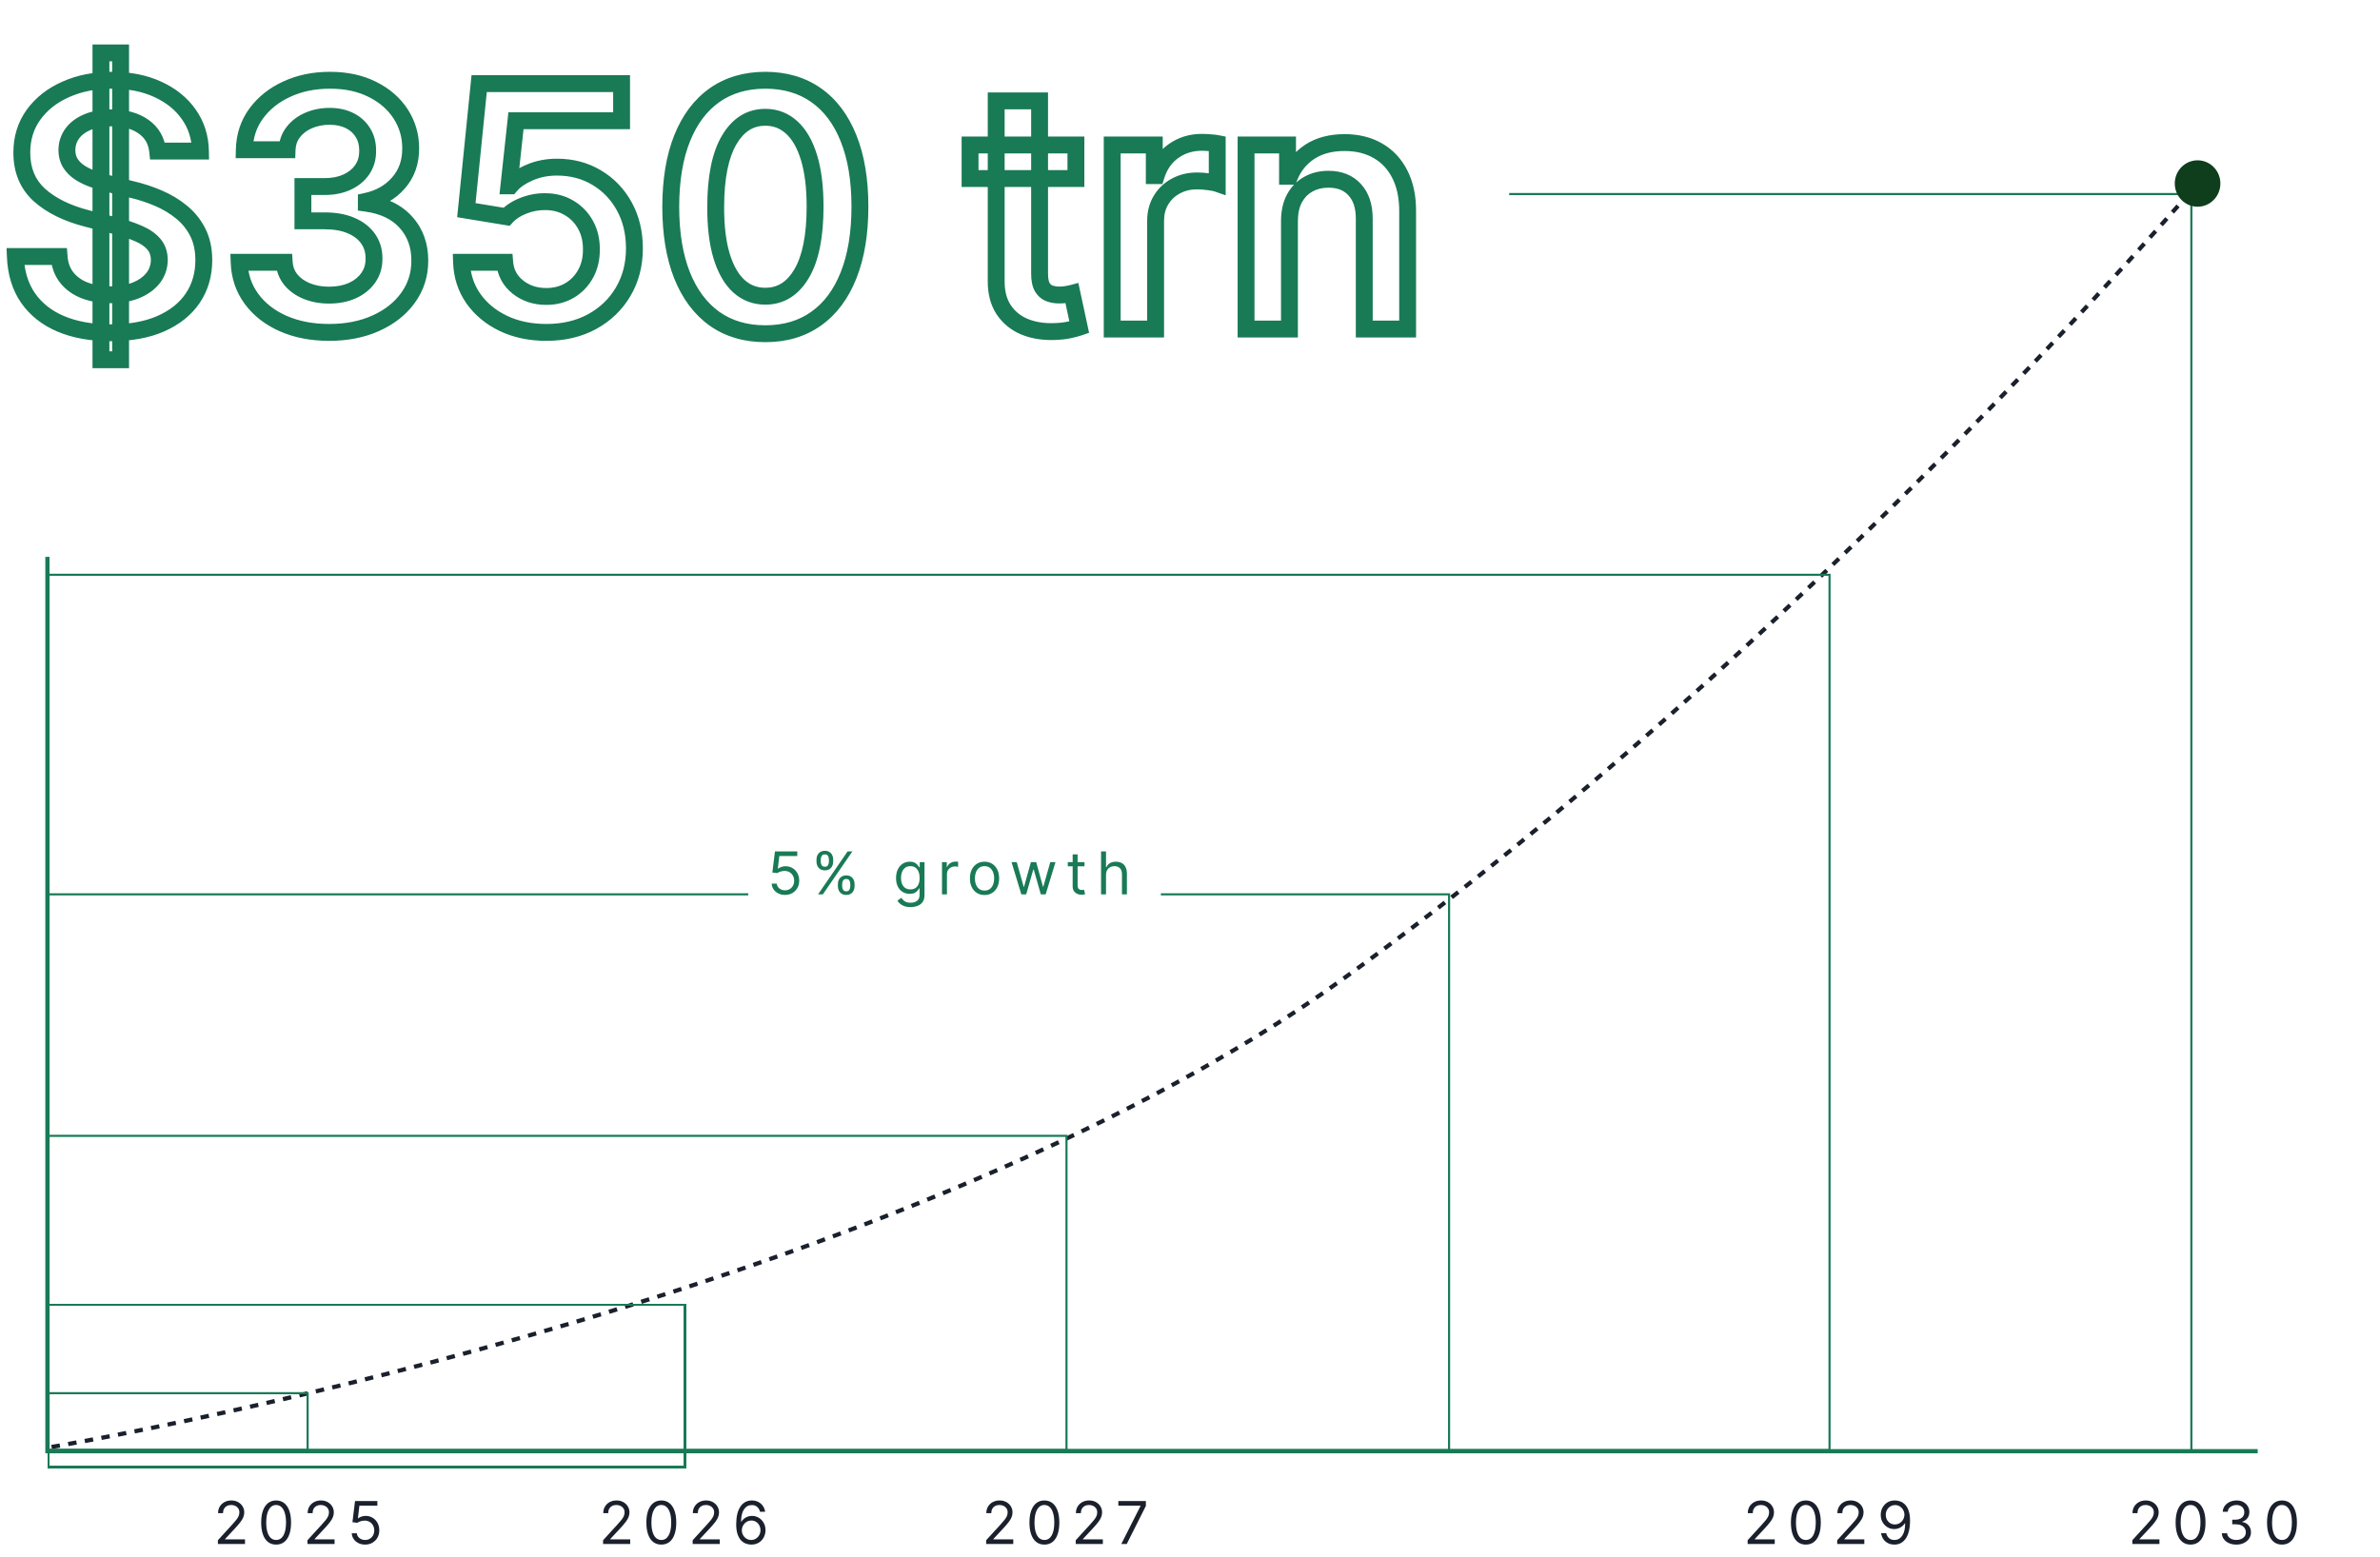 <svg width="564" height="369" viewBox="0 0 564 369" fill="none" xmlns="http://www.w3.org/2000/svg">
<mask id="path-1-outside-1_2043_12" maskUnits="userSpaceOnUse" x="1" y="10" width="335" height="78" fill="black">
<rect fill="white" x="1" y="10" width="335" height="78"/>
<path d="M23.921 85.273V12.546H28.579V85.273H23.921ZM37.358 35.812C37.093 33.331 35.975 31.4 34.006 30.017C32.055 28.634 29.517 27.943 26.392 27.943C24.195 27.943 22.311 28.275 20.739 28.938C19.167 29.6 17.964 30.5 17.131 31.636C16.297 32.773 15.871 34.07 15.852 35.528C15.852 36.74 16.127 37.792 16.676 38.682C17.244 39.572 18.011 40.33 18.977 40.955C19.943 41.561 21.013 42.072 22.188 42.489C23.362 42.905 24.546 43.256 25.739 43.54L31.193 44.903C33.39 45.415 35.502 46.106 37.528 46.977C39.574 47.849 41.401 48.947 43.011 50.273C44.64 51.599 45.928 53.199 46.875 55.074C47.822 56.949 48.295 59.146 48.295 61.665C48.295 65.074 47.424 68.076 45.682 70.671C43.939 73.246 41.42 75.263 38.125 76.722C34.849 78.161 30.881 78.881 26.222 78.881C21.695 78.881 17.765 78.18 14.432 76.778C11.117 75.377 8.523 73.331 6.648 70.642C4.792 67.953 3.788 64.676 3.636 60.812H14.006C14.157 62.839 14.782 64.525 15.881 65.869C16.979 67.214 18.409 68.218 20.171 68.881C21.951 69.544 23.939 69.875 26.136 69.875C28.428 69.875 30.436 69.534 32.159 68.852C33.901 68.151 35.265 67.186 36.25 65.954C37.235 64.704 37.737 63.246 37.756 61.58C37.737 60.064 37.292 58.814 36.42 57.83C35.549 56.826 34.328 55.992 32.756 55.33C31.203 54.648 29.384 54.042 27.301 53.511L20.682 51.807C15.89 50.576 12.102 48.71 9.318 46.21C6.553 43.691 5.17 40.349 5.17 36.182C5.17 32.754 6.098 29.752 7.955 27.176C9.83 24.6 12.377 22.602 15.597 21.182C18.816 19.742 22.462 19.023 26.534 19.023C30.663 19.023 34.28 19.742 37.386 21.182C40.511 22.602 42.964 24.581 44.744 27.119C46.525 29.638 47.443 32.536 47.5 35.812H37.358ZM78.004 78.796C73.913 78.796 70.277 78.095 67.095 76.693C63.932 75.292 61.432 73.341 59.595 70.841C57.758 68.341 56.783 65.453 56.669 62.176H67.351C67.445 63.748 67.966 65.121 68.913 66.296C69.86 67.451 71.12 68.35 72.692 68.994C74.264 69.638 76.025 69.96 77.976 69.96C80.059 69.96 81.906 69.6 83.516 68.881C85.126 68.142 86.385 67.119 87.294 65.812C88.203 64.506 88.648 63 88.629 61.295C88.648 59.534 88.194 57.981 87.266 56.636C86.338 55.292 84.993 54.24 83.231 53.483C81.489 52.725 79.387 52.347 76.925 52.347H71.783V44.222H76.925C78.951 44.222 80.722 43.871 82.237 43.17C83.771 42.47 84.974 41.485 85.845 40.216C86.716 38.928 87.142 37.441 87.124 35.756C87.142 34.108 86.773 32.678 86.016 31.466C85.277 30.235 84.226 29.278 82.862 28.597C81.517 27.915 79.936 27.574 78.118 27.574C76.338 27.574 74.69 27.896 73.175 28.54C71.66 29.184 70.438 30.102 69.51 31.296C68.582 32.47 68.09 33.871 68.033 35.5H57.891C57.966 32.242 58.904 29.383 60.703 26.921C62.521 24.439 64.945 22.508 67.976 21.125C71.006 19.724 74.406 19.023 78.175 19.023C82.057 19.023 85.428 19.752 88.288 21.21C91.167 22.65 93.392 24.591 94.965 27.034C96.537 29.477 97.322 32.176 97.322 35.131C97.341 38.407 96.376 41.153 94.425 43.369C92.493 45.585 89.955 47.034 86.811 47.716V48.17C90.902 48.739 94.037 50.254 96.215 52.716C98.412 55.159 99.501 58.199 99.481 61.835C99.481 65.093 98.553 68.01 96.697 70.585C94.86 73.142 92.322 75.15 89.084 76.608C85.864 78.066 82.171 78.796 78.004 78.796ZM129.46 78.796C125.672 78.796 122.282 78.085 119.29 76.665C116.297 75.225 113.92 73.256 112.159 70.756C110.417 68.256 109.489 65.396 109.375 62.176H119.602C119.792 64.562 120.824 66.513 122.699 68.028C124.574 69.525 126.828 70.273 129.46 70.273C131.525 70.273 133.362 69.799 134.972 68.852C136.581 67.905 137.85 66.589 138.778 64.903C139.706 63.218 140.161 61.295 140.142 59.136C140.161 56.939 139.697 54.989 138.75 53.284C137.803 51.58 136.506 50.244 134.858 49.278C133.21 48.294 131.316 47.801 129.176 47.801C127.434 47.782 125.72 48.104 124.034 48.767C122.348 49.43 121.013 50.301 120.028 51.381L110.511 49.818L113.551 19.818H147.301V28.625H122.273L120.597 44.051H120.938C122.017 42.782 123.542 41.731 125.511 40.898C127.481 40.045 129.64 39.619 131.989 39.619C135.511 39.619 138.655 40.453 141.42 42.119C144.186 43.767 146.364 46.04 147.955 48.938C149.545 51.835 150.341 55.15 150.341 58.881C150.341 62.725 149.451 66.153 147.67 69.165C145.909 72.157 143.456 74.515 140.312 76.239C137.188 77.943 133.57 78.796 129.46 78.796ZM181.364 79.108C176.686 79.108 172.67 77.924 169.318 75.557C165.985 73.171 163.419 69.733 161.619 65.244C159.839 60.737 158.949 55.311 158.949 48.966C158.968 42.621 159.867 37.224 161.648 32.773C163.447 28.303 166.013 24.894 169.347 22.546C172.699 20.197 176.705 19.023 181.364 19.023C186.023 19.023 190.028 20.197 193.381 22.546C196.733 24.894 199.299 28.303 201.08 32.773C202.879 37.242 203.778 42.64 203.778 48.966C203.778 55.33 202.879 60.765 201.08 65.273C199.299 69.761 196.733 73.189 193.381 75.557C190.047 77.924 186.042 79.108 181.364 79.108ZM181.364 70.216C185 70.216 187.869 68.426 189.972 64.847C192.093 61.248 193.153 55.955 193.153 48.966C193.153 44.345 192.67 40.462 191.705 37.318C190.739 34.174 189.375 31.807 187.614 30.216C185.852 28.606 183.769 27.801 181.364 27.801C177.746 27.801 174.886 29.6 172.784 33.199C170.682 36.778 169.621 42.034 169.602 48.966C169.583 53.606 170.047 57.508 170.994 60.67C171.96 63.833 173.324 66.22 175.085 67.829C176.847 69.421 178.939 70.216 181.364 70.216ZM254.964 34.364V42.318H229.879V34.364H254.964ZM236.072 23.909H246.357V64.875C246.357 66.258 246.565 67.318 246.982 68.057C247.417 68.776 247.985 69.269 248.686 69.534C249.387 69.799 250.163 69.932 251.016 69.932C251.66 69.932 252.247 69.885 252.777 69.79C253.326 69.695 253.743 69.61 254.027 69.534L255.76 77.574C255.211 77.763 254.425 77.972 253.402 78.199C252.398 78.426 251.167 78.559 249.709 78.597C247.133 78.672 244.813 78.284 242.749 77.432C240.684 76.561 239.046 75.216 237.834 73.398C236.641 71.579 236.054 69.307 236.072 66.579V23.909ZM263.565 78V34.364H273.537V41.636H273.991C274.787 39.117 276.151 37.176 278.082 35.812C280.033 34.43 282.259 33.739 284.759 33.739C285.327 33.739 285.961 33.767 286.662 33.824C287.382 33.862 287.978 33.928 288.452 34.023V43.483C288.016 43.331 287.325 43.199 286.378 43.085C285.45 42.953 284.55 42.886 283.679 42.886C281.804 42.886 280.118 43.294 278.622 44.108C277.145 44.903 275.98 46.011 275.128 47.432C274.276 48.852 273.849 50.49 273.849 52.347V78H263.565ZM305.568 52.432V78H295.284V34.364H305.114V41.778H305.625C306.629 39.335 308.229 37.394 310.426 35.955C312.642 34.515 315.379 33.795 318.636 33.795C321.648 33.795 324.271 34.439 326.506 35.727C328.759 37.015 330.502 38.881 331.733 41.324C332.983 43.767 333.598 46.731 333.58 50.216V78H323.295V51.807C323.295 48.89 322.538 46.608 321.023 44.96C319.527 43.312 317.453 42.489 314.801 42.489C313.002 42.489 311.402 42.886 310 43.682C308.617 44.458 307.528 45.585 306.733 47.062C305.956 48.54 305.568 50.33 305.568 52.432Z"/>
</mask>
<path d="M23.921 85.273H21.921V87.273H23.921V85.273ZM23.921 12.546V10.546H21.921V12.546H23.921ZM28.579 12.546H30.579V10.546H28.579V12.546ZM28.579 85.273V87.273H30.579V85.273H28.579ZM37.358 35.812L35.369 36.025L35.56 37.812H37.358V35.812ZM34.006 30.017L32.849 31.649L32.857 31.654L34.006 30.017ZM20.739 28.938L21.516 30.78L21.516 30.78L20.739 28.938ZM17.131 31.636L15.518 30.454L15.518 30.454L17.131 31.636ZM15.852 35.528L13.852 35.502L13.852 35.515V35.528H15.852ZM16.676 38.682L14.974 39.732L14.982 39.745L14.99 39.758L16.676 38.682ZM18.977 40.955L17.891 42.634L17.902 42.641L17.914 42.649L18.977 40.955ZM22.188 42.489L21.519 44.373L21.519 44.373L22.188 42.489ZM25.739 43.54L26.224 41.599L26.213 41.597L26.202 41.594L25.739 43.54ZM31.193 44.903L30.708 46.844L30.724 46.848L30.74 46.851L31.193 44.903ZM37.528 46.977L36.739 48.815L36.745 48.817L37.528 46.977ZM43.011 50.273L41.74 51.817L41.749 51.824L43.011 50.273ZM45.682 70.671L47.338 71.791L47.342 71.785L45.682 70.671ZM38.125 76.722L38.929 78.553L38.934 78.55L38.125 76.722ZM14.432 76.778L13.653 78.621L13.657 78.622L14.432 76.778ZM6.648 70.642L5.002 71.778L5.007 71.786L6.648 70.642ZM3.636 60.812V58.812H1.556L1.638 60.891L3.636 60.812ZM14.006 60.812L16 60.663L15.862 58.812H14.006V60.812ZM15.881 65.869L17.43 64.604L17.43 64.604L15.881 65.869ZM20.171 68.881L19.466 70.752L19.473 70.755L20.171 68.881ZM32.159 68.852L32.895 70.712L32.905 70.708L32.159 68.852ZM36.25 65.954L37.812 67.204L37.816 67.198L37.821 67.192L36.25 65.954ZM37.756 61.58L39.756 61.602L39.756 61.578L39.755 61.554L37.756 61.58ZM36.42 57.83L34.91 59.141L34.916 59.148L34.922 59.155L36.42 57.83ZM32.756 55.33L31.952 57.161L31.965 57.167L31.979 57.172L32.756 55.33ZM27.301 53.511L26.802 55.448L26.808 55.45L27.301 53.511ZM20.682 51.807L21.181 49.87L21.18 49.87L20.682 51.807ZM9.318 46.21L7.971 47.689L7.977 47.694L7.982 47.698L9.318 46.21ZM7.955 27.176L6.338 25.999L6.332 26.007L7.955 27.176ZM15.597 21.182L16.404 23.012L16.413 23.008L15.597 21.182ZM37.386 21.182L36.545 22.996L36.552 23L36.559 23.003L37.386 21.182ZM44.744 27.119L43.107 28.268L43.111 28.274L44.744 27.119ZM47.5 35.812V37.812H49.535L49.5 35.778L47.5 35.812ZM25.921 85.273V12.546H21.921V85.273H25.921ZM23.921 14.546H28.579V10.546H23.921V14.546ZM26.579 12.546V85.273H30.579V12.546H26.579ZM28.579 83.273H23.921V87.273H28.579V83.273ZM39.347 35.6C39.023 32.569 37.616 30.108 35.155 28.38L32.857 31.654C34.335 32.691 35.163 34.093 35.369 36.025L39.347 35.6ZM35.162 28.385C32.783 26.699 29.805 25.943 26.392 25.943V29.943C29.229 29.943 31.327 30.57 32.849 31.649L35.162 28.385ZM26.392 25.943C24.002 25.943 21.839 26.303 19.962 27.095L21.516 30.78C22.782 30.246 24.389 29.943 26.392 29.943V25.943ZM19.962 27.095C18.127 27.868 16.606 28.97 15.518 30.454L18.744 32.819C19.322 32.03 20.207 31.332 21.516 30.78L19.962 27.095ZM15.518 30.454C14.429 31.938 13.877 33.643 13.852 35.502L17.852 35.554C17.866 34.497 18.166 33.607 18.744 32.819L15.518 30.454ZM13.852 35.528C13.852 37.051 14.201 38.479 14.974 39.732L18.378 37.632C18.053 37.105 17.852 36.43 17.852 35.528H13.852ZM14.99 39.758C15.726 40.911 16.706 41.867 17.891 42.634L20.064 39.275C19.317 38.792 18.762 38.233 18.362 37.606L14.99 39.758ZM17.914 42.649C19.015 43.339 20.219 43.912 21.519 44.373L22.856 40.604C21.807 40.232 20.871 39.782 20.04 39.26L17.914 42.649ZM21.519 44.373C22.759 44.814 24.012 45.184 25.275 45.485L26.202 41.594C25.079 41.327 23.964 40.997 22.856 40.604L21.519 44.373ZM25.254 45.48L30.708 46.844L31.678 42.963L26.224 41.599L25.254 45.48ZM30.74 46.851C32.824 47.337 34.823 47.991 36.739 48.815L38.318 45.14C36.181 44.221 33.956 43.493 31.647 42.956L30.74 46.851ZM36.745 48.817C38.626 49.619 40.287 50.62 41.74 51.817L44.283 48.729C42.516 47.274 40.522 46.078 38.312 45.137L36.745 48.817ZM41.749 51.824C43.16 52.972 44.269 54.351 45.09 55.975L48.66 54.172C47.587 52.047 46.121 50.225 44.274 48.722L41.749 51.824ZM45.09 55.975C45.87 57.52 46.295 59.397 46.295 61.665H50.295C50.295 58.894 49.774 56.377 48.66 54.172L45.09 55.975ZM46.295 61.665C46.295 64.714 45.522 67.32 44.022 69.555L47.342 71.785C49.326 68.831 50.295 65.433 50.295 61.665H46.295ZM44.025 69.55C42.525 71.768 40.323 73.562 37.316 74.893L38.934 78.55C42.517 76.965 45.354 74.725 47.338 71.791L44.025 69.55ZM37.321 74.891C34.362 76.19 30.684 76.881 26.222 76.881V80.881C31.078 80.881 35.335 80.132 38.929 78.553L37.321 74.891ZM26.222 76.881C21.896 76.881 18.241 76.211 15.207 74.935L13.657 78.622C17.289 80.149 21.494 80.881 26.222 80.881V76.881ZM15.211 74.936C12.209 73.667 9.927 71.848 8.288 69.498L5.007 71.786C7.119 74.814 10.026 77.087 13.653 78.621L15.211 74.936ZM8.294 69.506C6.69 67.182 5.774 64.289 5.635 60.734L1.638 60.891C1.802 65.063 2.893 68.723 5.002 71.778L8.294 69.506ZM3.636 62.812H14.006V58.812H3.636V62.812ZM12.011 60.962C12.188 63.325 12.932 65.421 14.332 67.135L17.43 64.604C16.633 63.628 16.126 62.353 16 60.663L12.011 60.962ZM14.332 67.135C15.672 68.775 17.403 69.976 19.466 70.752L20.875 67.009C19.415 66.459 18.286 65.653 17.43 64.604L14.332 67.135ZM19.473 70.755C21.508 71.513 23.738 71.875 26.136 71.875V67.875C24.141 67.875 22.393 67.574 20.868 67.006L19.473 70.755ZM26.136 71.875C28.622 71.875 30.889 71.506 32.895 70.712L31.423 66.993C29.982 67.563 28.234 67.875 26.136 67.875V71.875ZM32.905 70.708C34.906 69.903 36.574 68.751 37.812 67.204L34.688 64.705C33.956 65.62 32.897 66.4 31.413 66.997L32.905 70.708ZM37.821 67.192C39.093 65.579 39.732 63.688 39.756 61.602L35.756 61.557C35.742 62.805 35.377 63.831 34.679 64.717L37.821 67.192ZM39.755 61.554C39.732 59.637 39.155 57.903 37.918 56.504L34.922 59.155C35.428 59.726 35.742 60.491 35.756 61.605L39.755 61.554ZM37.931 56.519C36.811 55.228 35.309 54.236 33.533 53.487L31.979 57.172C33.346 57.749 34.288 58.424 34.91 59.141L37.931 56.519ZM33.56 53.498C31.884 52.763 29.957 52.124 27.794 51.573L26.808 55.45C28.811 55.96 30.521 56.533 31.952 57.161L33.56 53.498ZM27.8 51.575L21.181 49.87L20.183 53.744L26.802 55.448L27.8 51.575ZM21.18 49.87C16.603 48.694 13.135 46.949 10.654 44.722L7.982 47.698C11.07 50.471 15.177 52.458 20.184 53.744L21.18 49.87ZM10.665 44.732C8.366 42.637 7.17 39.857 7.17 36.182H3.17C3.17 40.84 4.74 44.745 7.971 47.689L10.665 44.732ZM7.17 36.182C7.17 33.138 7.986 30.553 9.577 28.345L6.332 26.007C4.211 28.951 3.17 32.369 3.17 36.182H7.17ZM9.572 28.353C11.218 26.092 13.472 24.305 16.404 23.012L14.789 19.352C11.281 20.899 8.441 23.109 6.338 25.999L9.572 28.353ZM16.413 23.008C19.339 21.7 22.7 21.023 26.534 21.023V17.023C22.224 17.023 18.294 17.785 14.78 19.356L16.413 23.008ZM26.534 21.023C30.431 21.023 33.752 21.702 36.545 22.996L38.227 19.367C34.809 17.783 30.895 17.023 26.534 17.023V21.023ZM36.559 23.003C39.395 24.291 41.553 26.053 43.107 28.268L46.382 25.971C44.375 23.11 41.628 20.913 38.214 19.361L36.559 23.003ZM43.111 28.274C44.645 30.444 45.45 32.946 45.5 35.847L49.5 35.778C49.436 32.126 48.404 28.833 46.378 25.965L43.111 28.274ZM47.5 33.812H37.358V37.812H47.5V33.812ZM67.095 76.693L66.285 78.522L66.289 78.523L67.095 76.693ZM59.595 70.841L61.207 69.657L61.207 69.657L59.595 70.841ZM56.669 62.176V60.176H54.599L54.67 62.245L56.669 62.176ZM67.351 62.176L69.347 62.056L69.234 60.176H67.351V62.176ZM68.913 66.296L67.356 67.551L67.362 67.557L67.367 67.563L68.913 66.296ZM72.692 68.994L71.934 70.845L71.934 70.845L72.692 68.994ZM83.516 68.881L84.332 70.707L84.341 70.703L84.35 70.698L83.516 68.881ZM87.294 65.812L85.652 64.67L85.652 64.67L87.294 65.812ZM88.629 61.295L86.629 61.274L86.629 61.296L86.629 61.318L88.629 61.295ZM87.266 56.636L85.62 57.772L85.62 57.772L87.266 56.636ZM83.231 53.483L82.434 55.317L82.441 55.32L83.231 53.483ZM71.783 52.347H69.783V54.347H71.783V52.347ZM71.783 44.222V42.222H69.783V44.222H71.783ZM82.237 43.17L81.406 41.351L81.398 41.355L82.237 43.17ZM85.845 40.216L87.494 41.348L87.502 41.337L85.845 40.216ZM87.124 35.756L85.124 35.733L85.124 35.755L85.124 35.778L87.124 35.756ZM86.016 31.466L84.301 32.495L84.31 32.511L84.32 32.526L86.016 31.466ZM82.862 28.597L81.958 30.38L81.968 30.385L82.862 28.597ZM73.175 28.54L73.957 30.38L73.957 30.38L73.175 28.54ZM69.51 31.296L71.079 32.536L71.084 32.529L71.089 32.523L69.51 31.296ZM68.033 35.5V37.5H69.964L70.031 35.57L68.033 35.5ZM57.891 35.5L55.891 35.453L55.844 37.5H57.891V35.5ZM60.703 26.921L59.09 25.738L59.088 25.74L60.703 26.921ZM67.976 21.125L68.806 22.945L68.815 22.94L67.976 21.125ZM88.288 21.21L87.38 22.992L87.387 22.995L87.394 22.999L88.288 21.21ZM94.965 27.034L93.283 28.116L93.283 28.116L94.965 27.034ZM97.322 35.131L95.322 35.131L95.323 35.142L97.322 35.131ZM94.425 43.369L92.924 42.048L92.917 42.055L94.425 43.369ZM86.811 47.716L86.387 45.761L84.811 46.103V47.716H86.811ZM86.811 48.17H84.811V49.912L86.536 50.151L86.811 48.17ZM96.215 52.716L94.716 54.041L94.722 54.047L94.727 54.053L96.215 52.716ZM99.481 61.835L97.481 61.825V61.835H99.481ZM96.697 70.585L95.075 69.416L95.073 69.418L96.697 70.585ZM89.084 76.608L88.263 74.784L88.259 74.786L89.084 76.608ZM78.004 76.796C74.142 76.796 70.788 76.135 67.901 74.863L66.289 78.523C69.766 80.055 73.684 80.796 78.004 80.796V76.796ZM67.905 74.865C65.024 73.588 62.815 71.844 61.207 69.657L57.983 72.025C60.05 74.837 62.841 76.996 66.285 78.522L67.905 74.865ZM61.207 69.657C59.622 67.5 58.768 65.005 58.668 62.107L54.67 62.245C54.797 65.9 55.894 69.182 57.983 72.025L61.207 69.657ZM56.669 64.176H67.351V60.176H56.669V64.176ZM65.355 62.296C65.473 64.264 66.137 66.038 67.356 67.551L70.47 65.04C69.796 64.204 69.418 63.232 69.347 62.056L65.355 62.296ZM67.367 67.563C68.551 69.009 70.097 70.093 71.934 70.845L73.45 67.144C72.142 66.608 71.169 65.893 70.46 65.028L67.367 67.563ZM71.934 70.845C73.779 71.601 75.803 71.96 77.976 71.96V67.96C76.247 67.96 74.748 67.675 73.45 67.144L71.934 70.845ZM77.976 71.96C80.29 71.96 82.423 71.56 84.332 70.707L82.699 67.055C81.389 67.641 79.828 67.96 77.976 67.96V71.96ZM84.35 70.698C86.247 69.828 87.8 68.587 88.936 66.955L85.652 64.67C84.969 65.652 84.004 66.456 82.682 67.063L84.35 70.698ZM88.936 66.955C90.1 65.282 90.652 63.363 90.629 61.273L86.629 61.318C86.644 62.637 86.307 63.73 85.652 64.67L88.936 66.955ZM90.629 61.317C90.652 59.176 90.093 57.212 88.912 55.5L85.62 57.772C86.294 58.75 86.644 59.892 86.629 61.274L90.629 61.317ZM88.912 55.5C87.735 53.796 86.068 52.526 84.022 51.646L82.441 55.32C83.918 55.955 84.94 56.788 85.62 57.772L88.912 55.5ZM84.029 51.649C81.972 50.755 79.584 50.347 76.925 50.347V54.347C79.19 54.347 81.006 54.696 82.434 55.317L84.029 51.649ZM76.925 50.347H71.783V54.347H76.925V50.347ZM73.783 52.347V44.222H69.783V52.347H73.783ZM71.783 46.222H76.925V42.222H71.783V46.222ZM76.925 46.222C79.18 46.222 81.248 45.831 83.077 44.986L81.398 41.355C80.196 41.911 78.722 42.222 76.925 42.222V46.222ZM83.068 44.99C84.9 44.153 86.398 42.944 87.494 41.348L84.196 39.084C83.55 40.026 82.643 40.786 81.406 41.351L83.068 44.99ZM87.502 41.337C88.62 39.683 89.147 37.79 89.124 35.733L85.124 35.778C85.138 37.093 84.812 38.173 84.189 39.095L87.502 41.337ZM89.123 35.779C89.146 33.808 88.701 31.99 87.712 30.406L84.32 32.526C84.845 33.366 85.139 34.408 85.124 35.733L89.123 35.779ZM87.731 30.437C86.784 28.859 85.438 27.649 83.757 26.808L81.968 30.385C83.013 30.908 83.77 31.61 84.301 32.495L87.731 30.437ZM83.767 26.813C82.09 25.962 80.186 25.574 78.118 25.574V29.574C79.686 29.574 80.945 29.867 81.958 30.38L83.767 26.813ZM78.118 25.574C76.091 25.574 74.174 25.942 72.392 26.699L73.957 30.38C75.205 29.85 76.584 29.574 78.118 29.574V25.574ZM72.392 26.699C70.593 27.464 69.087 28.582 67.931 30.068L71.089 32.523C71.789 31.622 72.727 30.903 73.957 30.38L72.392 26.699ZM67.941 30.055C66.725 31.594 66.104 33.416 66.034 35.43L70.031 35.57C70.075 34.327 70.439 33.345 71.079 32.536L67.941 30.055ZM68.033 33.5H57.891V37.5H68.033V33.5ZM59.89 35.547C59.957 32.668 60.776 30.21 62.318 28.101L59.088 25.74C57.031 28.555 55.976 31.817 55.891 35.453L59.89 35.547ZM62.316 28.103C63.916 25.92 66.06 24.197 68.806 22.945L67.146 19.305C63.831 20.818 61.127 22.959 59.09 25.738L62.316 28.103ZM68.815 22.94C71.551 21.675 74.658 21.023 78.175 21.023V17.023C74.153 17.023 70.462 17.772 67.136 19.31L68.815 22.94ZM78.175 21.023C81.807 21.023 84.854 21.704 87.38 22.992L89.197 19.428C86.003 17.8 82.308 17.023 78.175 17.023V21.023ZM87.394 22.999C89.987 24.296 91.925 26.007 93.283 28.116L96.646 25.952C94.86 23.175 92.347 21.004 89.183 19.421L87.394 22.999ZM93.283 28.116C94.643 30.231 95.322 32.553 95.322 35.131H99.322C99.322 31.799 98.43 28.724 96.646 25.952L93.283 28.116ZM95.323 35.142C95.339 37.986 94.514 40.241 92.924 42.048L95.926 44.691C98.237 42.065 99.344 38.828 99.322 35.119L95.323 35.142ZM92.917 42.055C91.295 43.916 89.152 45.162 86.387 45.761L87.235 49.67C90.758 48.907 93.691 47.255 95.932 44.684L92.917 42.055ZM84.811 47.716V48.17H88.811V47.716H84.811ZM86.536 50.151C90.279 50.671 92.929 52.021 94.716 54.041L97.713 51.391C95.144 48.487 91.525 46.806 87.086 46.19L86.536 50.151ZM94.727 54.053C96.555 56.086 97.498 58.628 97.482 61.825L101.482 61.846C101.503 57.769 100.268 54.232 97.702 51.379L94.727 54.053ZM97.481 61.835C97.481 64.685 96.679 67.19 95.075 69.416L98.32 71.754C100.428 68.829 101.482 65.501 101.482 61.835H97.481ZM95.073 69.418C93.467 71.654 91.222 73.451 88.263 74.784L89.905 78.432C93.422 76.848 96.254 74.63 98.322 71.752L95.073 69.418ZM88.259 74.786C85.34 76.108 81.937 76.796 78.004 76.796V80.796C82.405 80.796 86.388 80.025 89.909 78.43L88.259 74.786ZM119.29 76.665L118.423 78.467L118.432 78.472L119.29 76.665ZM112.159 70.756L110.518 71.899L110.524 71.908L112.159 70.756ZM109.375 62.176V60.176H107.303L107.376 62.247L109.375 62.176ZM119.602 62.176L121.596 62.018L121.45 60.176H119.602V62.176ZM122.699 68.028L121.442 69.584L121.451 69.592L122.699 68.028ZM134.972 68.852L135.986 70.576L135.986 70.576L134.972 68.852ZM140.142 59.136L138.142 59.119L138.142 59.136L138.142 59.154L140.142 59.136ZM138.75 53.284L137.002 54.255L137.002 54.255L138.75 53.284ZM134.858 49.278L133.832 50.995L133.839 50.999L133.847 51.004L134.858 49.278ZM129.176 47.801L129.154 49.801L129.165 49.801H129.176V47.801ZM124.034 48.767L123.302 46.906L124.034 48.767ZM120.028 51.381L119.704 53.354L120.775 53.53L121.506 52.729L120.028 51.381ZM110.511 49.818L108.522 49.617L108.332 51.487L110.187 51.792L110.511 49.818ZM113.551 19.818V17.818H111.744L111.561 19.617L113.551 19.818ZM147.301 19.818H149.301V17.818H147.301V19.818ZM147.301 28.625V30.625H149.301V28.625H147.301ZM122.273 28.625V26.625H120.478L120.284 28.409L122.273 28.625ZM120.597 44.051L118.608 43.835L118.368 46.051H120.597V44.051ZM120.938 44.051V46.051H121.862L122.461 45.347L120.938 44.051ZM125.511 40.898L126.291 42.74L126.298 42.736L126.306 42.733L125.511 40.898ZM141.42 42.119L140.388 43.832L140.397 43.837L141.42 42.119ZM147.955 48.938L146.201 49.9L146.201 49.9L147.955 48.938ZM147.67 69.165L145.949 68.147L145.947 68.15L147.67 69.165ZM140.312 76.239L141.27 77.994L141.274 77.992L140.312 76.239ZM129.46 76.796C125.926 76.796 122.836 76.134 120.147 74.858L118.432 78.472C121.729 80.036 125.418 80.796 129.46 80.796V76.796ZM120.157 74.862C117.444 73.558 115.342 71.801 113.794 69.604L110.524 71.908C112.498 74.71 115.15 76.893 118.423 78.467L120.157 74.862ZM113.8 69.612C112.29 67.446 111.475 64.964 111.374 62.106L107.376 62.247C107.503 65.828 108.543 69.065 110.518 71.899L113.8 69.612ZM109.375 64.176H119.602V60.176H109.375V64.176ZM117.609 62.334C117.842 65.272 119.143 67.727 121.442 69.584L123.956 66.473C122.504 65.3 121.742 63.853 121.596 62.018L117.609 62.334ZM121.451 69.592C123.716 71.399 126.421 72.273 129.46 72.273V68.273C127.234 68.273 125.432 67.651 123.946 66.465L121.451 69.592ZM129.46 72.273C131.843 72.273 134.037 71.722 135.986 70.576L133.958 67.128C132.687 67.876 131.207 68.273 129.46 68.273V72.273ZM135.986 70.576C137.915 69.441 139.435 67.858 140.53 65.868L137.026 63.939C136.266 65.32 135.248 66.369 133.958 67.128L135.986 70.576ZM140.53 65.868C141.643 63.846 142.164 61.578 142.142 59.119L138.142 59.154C138.158 61.013 137.769 62.589 137.026 63.939L140.53 65.868ZM142.142 59.154C142.164 56.656 141.634 54.356 140.498 52.313L137.002 54.255C137.76 55.621 138.158 57.223 138.142 59.119L142.142 59.154ZM140.498 52.313C139.381 50.302 137.832 48.704 135.869 47.553L133.847 51.004C135.179 51.785 136.225 52.857 137.002 54.255L140.498 52.313ZM135.884 47.562C133.892 46.371 131.635 45.801 129.176 45.801V49.801C130.998 49.801 132.529 50.216 133.832 50.995L135.884 47.562ZM129.198 45.801C127.187 45.779 125.218 46.152 123.302 46.906L124.766 50.628C126.221 50.056 127.68 49.785 129.154 49.801L129.198 45.801ZM123.302 46.906C121.399 47.654 119.785 48.68 118.551 50.033L121.506 52.729C122.241 51.922 123.298 51.206 124.766 50.628L123.302 46.906ZM120.352 49.407L110.835 47.845L110.187 51.792L119.704 53.354L120.352 49.407ZM112.501 50.02L115.541 20.02L111.561 19.617L108.522 49.617L112.501 50.02ZM113.551 21.818H147.301V17.818H113.551V21.818ZM145.301 19.818V28.625H149.301V19.818H145.301ZM147.301 26.625H122.273V30.625H147.301V26.625ZM120.284 28.409L118.608 43.835L122.585 44.267L124.261 28.841L120.284 28.409ZM120.597 46.051H120.938V42.051H120.597V46.051ZM122.461 45.347C123.289 44.373 124.529 43.485 126.291 42.74L124.732 39.056C122.554 39.977 120.745 41.191 119.414 42.755L122.461 45.347ZM126.306 42.733C128.002 41.999 129.887 41.619 131.989 41.619V37.619C129.393 37.619 126.96 38.092 124.717 39.062L126.306 42.733ZM131.989 41.619C135.182 41.619 137.963 42.37 140.388 43.832L142.453 40.406C139.348 38.535 135.841 37.619 131.989 37.619V41.619ZM140.397 43.837C142.847 45.298 144.777 47.306 146.201 49.9L149.708 47.975C147.95 44.774 145.524 42.236 142.444 40.401L140.397 43.837ZM146.201 49.9C147.61 52.467 148.341 55.442 148.341 58.881H152.341C152.341 54.857 151.48 51.204 149.708 47.975L146.201 49.9ZM148.341 58.881C148.341 62.404 147.529 65.474 145.949 68.147L149.392 70.183C151.372 66.833 152.341 63.047 152.341 58.881H148.341ZM145.947 68.15C144.374 70.822 142.19 72.929 139.351 74.485L141.274 77.992C144.723 76.102 147.444 73.493 149.394 70.179L145.947 68.15ZM139.355 74.483C136.566 76.004 133.288 76.796 129.46 76.796V80.796C133.853 80.796 137.809 79.882 141.27 77.994L139.355 74.483ZM169.318 75.557L168.154 77.183L168.164 77.191L169.318 75.557ZM161.619 65.244L159.759 65.979L159.763 65.988L161.619 65.244ZM158.949 48.966L156.949 48.96V48.966H158.949ZM161.648 32.773L159.792 32.026L159.791 32.03L161.648 32.773ZM169.347 22.546L168.199 20.907L168.195 20.91L169.347 22.546ZM193.381 22.546L192.233 24.183L192.233 24.183L193.381 22.546ZM201.08 32.773L199.221 33.513L199.224 33.52L201.08 32.773ZM201.08 65.273L199.222 64.531L199.22 64.535L201.08 65.273ZM193.381 75.557L192.227 73.923L192.223 73.926L193.381 75.557ZM189.972 64.847L188.249 63.831L188.247 63.834L189.972 64.847ZM191.705 37.318L193.616 36.731L193.616 36.731L191.705 37.318ZM187.614 30.216L186.264 31.692L186.273 31.7L187.614 30.216ZM172.784 33.199L174.509 34.212L174.511 34.208L172.784 33.199ZM169.602 48.966L171.602 48.974L171.602 48.971L169.602 48.966ZM170.994 60.67L169.078 61.244L169.082 61.255L170.994 60.67ZM175.085 67.829L173.736 69.306L173.745 69.314L175.085 67.829ZM181.364 77.108C177.039 77.108 173.441 76.02 170.472 73.923L168.164 77.191C171.9 79.829 176.332 81.108 181.364 81.108V77.108ZM170.482 73.931C167.511 71.804 165.159 68.699 163.476 64.5L159.763 65.988C161.678 70.766 164.458 74.537 168.154 77.183L170.482 73.931ZM163.479 64.51C161.815 60.296 160.949 55.133 160.949 48.966H156.949C156.949 55.488 157.863 61.178 159.759 65.979L163.479 64.51ZM160.949 48.972C160.967 42.802 161.843 37.669 163.505 33.516L159.791 32.03C157.892 36.777 156.968 42.44 156.949 48.96L160.949 48.972ZM163.503 33.52C165.185 29.341 167.534 26.269 170.498 24.18L168.195 20.91C164.493 23.519 161.709 27.265 159.792 32.026L163.503 33.52ZM170.494 24.183C173.465 22.102 177.056 21.023 181.364 21.023V17.023C176.353 17.023 171.933 18.292 168.199 20.907L170.494 24.183ZM181.364 21.023C185.671 21.023 189.262 22.102 192.233 24.183L194.528 20.907C190.794 18.292 186.374 17.023 181.364 17.023V21.023ZM192.233 24.183C195.213 26.271 197.56 29.34 199.222 33.513L202.938 32.033C201.039 27.266 198.252 23.517 194.528 20.907L192.233 24.183ZM199.224 33.52C200.903 37.69 201.778 42.82 201.778 48.966H205.778C205.778 42.46 204.854 36.794 202.935 32.026L199.224 33.52ZM201.778 48.966C201.778 55.151 200.903 60.32 199.222 64.531L202.937 66.014C204.855 61.21 205.778 55.508 205.778 48.966H201.778ZM199.22 64.535C197.558 68.728 195.209 71.817 192.227 73.923L194.534 77.191C198.256 74.562 201.041 70.795 202.939 66.01L199.22 64.535ZM192.223 73.926C189.275 76.02 185.689 77.108 181.364 77.108V81.108C186.395 81.108 190.82 79.829 194.539 77.187L192.223 73.926ZM181.364 72.216C185.822 72.216 189.296 69.947 191.696 65.859L188.247 63.834C186.443 66.905 184.178 68.216 181.364 68.216V72.216ZM191.695 65.862C194.081 61.813 195.153 56.099 195.153 48.966H191.153C191.153 55.811 190.104 60.683 188.249 63.831L191.695 65.862ZM195.153 48.966C195.153 44.219 194.659 40.125 193.616 36.731L189.793 37.906C190.682 40.8 191.153 44.47 191.153 48.966H195.153ZM193.616 36.731C192.584 33.369 191.067 30.64 188.954 28.732L186.273 31.7C187.683 32.973 188.894 34.979 189.793 37.906L193.616 36.731ZM188.963 28.74C186.83 26.79 184.264 25.801 181.364 25.801V29.801C183.274 29.801 184.875 30.422 186.264 31.692L188.963 28.74ZM181.364 25.801C176.915 25.801 173.453 28.089 171.057 32.19L174.511 34.208C176.32 31.112 178.577 29.801 181.364 29.801V25.801ZM171.06 32.186C168.695 36.212 167.622 41.885 167.602 48.96L171.602 48.971C171.621 42.183 172.669 37.345 174.509 34.212L171.06 32.186ZM167.602 48.958C167.583 53.722 168.057 57.833 169.078 61.244L172.91 60.097C172.038 57.182 171.584 53.49 171.602 48.974L167.602 48.958ZM169.082 61.255C170.113 64.634 171.627 67.379 173.736 69.306L176.435 66.353C175.02 65.061 173.807 63.033 172.907 60.086L169.082 61.255ZM173.745 69.314C175.882 71.244 178.456 72.216 181.364 72.216V68.216C179.423 68.216 177.811 67.597 176.426 66.345L173.745 69.314ZM254.964 34.364H256.964V32.364H254.964V34.364ZM254.964 42.318V44.318H256.964V42.318H254.964ZM229.879 42.318H227.879V44.318H229.879V42.318ZM229.879 34.364V32.364H227.879V34.364H229.879ZM236.072 23.909V21.909H234.072V23.909H236.072ZM246.357 23.909H248.357V21.909H246.357V23.909ZM246.982 68.057L245.24 69.04L245.255 69.066L245.271 69.092L246.982 68.057ZM248.686 69.534L247.978 71.405L247.978 71.405L248.686 69.534ZM252.777 69.79L252.437 67.819L252.425 67.821L252.777 69.79ZM254.027 69.534L255.982 69.113L255.54 67.061L253.512 67.602L254.027 69.534ZM255.76 77.574L256.412 79.465L258.089 78.886L257.715 77.152L255.76 77.574ZM253.402 78.199L252.968 76.246L252.96 76.248L253.402 78.199ZM249.709 78.597L249.657 76.597L249.65 76.597L249.709 78.597ZM242.749 77.432L241.971 79.275L241.978 79.278L241.985 79.281L242.749 77.432ZM237.834 73.398L236.162 74.495L236.166 74.501L236.17 74.507L237.834 73.398ZM236.072 66.579L238.072 66.593V66.579H236.072ZM252.964 34.364V42.318H256.964V34.364H252.964ZM254.964 40.318H229.879V44.318H254.964V40.318ZM231.879 42.318V34.364H227.879V42.318H231.879ZM229.879 36.364H254.964V32.364H229.879V36.364ZM236.072 25.909H246.357V21.909H236.072V25.909ZM244.357 23.909V64.875H248.357V23.909H244.357ZM244.357 64.875C244.357 66.408 244.579 67.868 245.24 69.04L248.723 67.074C248.551 66.768 248.357 66.107 248.357 64.875H244.357ZM245.271 69.092C245.908 70.145 246.808 70.962 247.978 71.405L249.394 67.663C249.163 67.576 248.927 67.408 248.693 67.021L245.271 69.092ZM247.978 71.405C248.934 71.766 249.954 71.932 251.016 71.932V67.932C250.372 67.932 249.84 67.832 249.394 67.663L247.978 71.405ZM251.016 71.932C251.755 71.932 252.462 71.878 253.129 71.759L252.425 67.821C252.031 67.891 251.564 67.932 251.016 67.932V71.932ZM253.117 71.761C253.683 71.663 254.17 71.566 254.542 71.467L253.512 67.602C253.316 67.654 252.97 67.727 252.437 67.819L253.117 71.761ZM252.072 69.956L253.805 77.995L257.715 77.152L255.982 69.113L252.072 69.956ZM255.108 75.683C254.665 75.836 253.966 76.025 252.968 76.246L253.836 80.151C254.884 79.918 255.756 79.691 256.412 79.465L255.108 75.683ZM252.96 76.248C252.125 76.437 251.034 76.561 249.657 76.597L249.761 80.596C251.301 80.556 252.671 80.415 253.844 80.15L252.96 76.248ZM249.65 76.597C247.313 76.666 245.279 76.313 243.512 75.583L241.985 79.281C244.347 80.255 246.953 80.678 249.768 80.596L249.65 76.597ZM243.526 75.589C241.813 74.866 240.487 73.772 239.498 72.288L236.17 74.507C237.605 76.66 239.555 78.255 241.971 79.275L243.526 75.589ZM239.506 72.3C238.578 70.887 238.055 69.026 238.072 66.593L234.072 66.566C234.052 69.587 234.703 72.272 236.162 74.495L239.506 72.3ZM238.072 66.579V23.909H234.072V66.579H238.072ZM263.565 78H261.565V80H263.565V78ZM263.565 34.364V32.364H261.565V34.364H263.565ZM273.537 34.364H275.537V32.364H273.537V34.364ZM273.537 41.636H271.537V43.636H273.537V41.636ZM273.991 41.636V43.636H275.457L275.899 42.239L273.991 41.636ZM278.082 35.812L279.236 37.446L279.239 37.444L278.082 35.812ZM286.662 33.824L286.5 35.817L286.529 35.82L286.557 35.821L286.662 33.824ZM288.452 34.023H290.452V32.383L288.844 32.062L288.452 34.023ZM288.452 43.483L287.795 45.372L290.452 46.296V43.483H288.452ZM286.378 43.085L286.095 45.065L286.117 45.068L286.14 45.071L286.378 43.085ZM278.622 44.108L279.57 45.869L279.578 45.865L278.622 44.108ZM273.849 78V80H275.849V78H273.849ZM265.565 78V34.364H261.565V78H265.565ZM263.565 36.364H273.537V32.364H263.565V36.364ZM271.537 34.364V41.636H275.537V34.364H271.537ZM273.537 43.636H273.991V39.636H273.537V43.636ZM275.899 42.239C276.579 40.085 277.703 38.528 279.236 37.446L276.929 34.179C274.598 35.824 272.995 38.15 272.084 41.034L275.899 42.239ZM279.239 37.444C280.836 36.313 282.653 35.739 284.759 35.739V31.739C281.864 31.739 279.231 32.547 276.926 34.181L279.239 37.444ZM284.759 35.739C285.262 35.739 285.841 35.764 286.5 35.817L286.824 31.83C286.081 31.77 285.391 31.739 284.759 31.739V35.739ZM286.557 35.821C287.222 35.856 287.715 35.915 288.059 35.984L288.844 32.062C288.242 31.941 287.541 31.867 286.767 31.827L286.557 35.821ZM286.452 34.023V43.483H290.452V34.023H286.452ZM289.109 41.594C288.459 41.368 287.588 41.216 286.616 41.099L286.14 45.071C287.061 45.182 287.573 45.295 287.795 45.372L289.109 41.594ZM286.661 41.105C285.646 40.96 284.652 40.886 283.679 40.886V44.886C284.449 44.886 285.254 44.945 286.095 45.065L286.661 41.105ZM283.679 40.886C281.504 40.886 279.484 41.362 277.666 42.351L279.578 45.865C280.752 45.226 282.104 44.886 283.679 44.886V40.886ZM277.674 42.347C275.884 43.311 274.453 44.67 273.413 46.403L276.843 48.461C277.508 47.353 278.406 46.496 279.57 45.869L277.674 42.347ZM273.413 46.403C272.352 48.17 271.849 50.173 271.849 52.347H275.849C275.849 50.808 276.199 49.534 276.843 48.461L273.413 46.403ZM271.849 52.347V78H275.849V52.347H271.849ZM273.849 76H263.565V80H273.849V76ZM305.568 78V80H307.568V78H305.568ZM295.284 78H293.284V80H295.284V78ZM295.284 34.364V32.364H293.284V34.364H295.284ZM305.114 34.364H307.114V32.364H305.114V34.364ZM305.114 41.778H303.114V43.778H305.114V41.778ZM305.625 41.778V43.778H306.966L307.475 42.538L305.625 41.778ZM310.426 35.955L309.337 34.277L309.33 34.282L310.426 35.955ZM326.506 35.727L325.507 37.46L325.513 37.464L326.506 35.727ZM331.733 41.324L329.947 42.224L329.952 42.235L331.733 41.324ZM333.58 50.216L331.58 50.205V50.216H333.58ZM333.58 78V80H335.58V78H333.58ZM323.295 78H321.295V80H323.295V78ZM321.023 44.96L319.542 46.305L319.551 46.314L321.023 44.96ZM310 43.682L310.979 45.426L310.987 45.421L310 43.682ZM306.733 47.062L304.972 46.114L304.967 46.123L304.963 46.132L306.733 47.062ZM303.568 52.432V78H307.568V52.432H303.568ZM305.568 76H295.284V80H305.568V76ZM297.284 78V34.364H293.284V78H297.284ZM295.284 36.364H305.114V32.364H295.284V36.364ZM303.114 34.364V41.778H307.114V34.364H303.114ZM305.114 43.778H305.625V39.778H305.114V43.778ZM307.475 42.538C308.326 40.466 309.665 38.844 311.522 37.627L309.33 34.282C306.793 35.944 304.931 38.204 303.775 41.018L307.475 42.538ZM311.516 37.632C313.339 36.447 315.675 35.795 318.636 35.795V31.796C315.082 31.796 311.945 32.583 309.337 34.277L311.516 37.632ZM318.636 35.795C321.356 35.795 323.623 36.375 325.507 37.46L327.504 33.994C324.918 32.504 321.939 31.796 318.636 31.796V35.795ZM325.513 37.464C327.407 38.546 328.883 40.111 329.947 42.224L333.519 40.424C332.121 37.65 330.112 35.484 327.498 33.991L325.513 37.464ZM329.952 42.235C331.022 44.326 331.597 46.956 331.58 50.205L335.58 50.227C335.6 46.506 334.943 43.208 333.513 40.413L329.952 42.235ZM331.58 50.216V78H335.58V50.216H331.58ZM333.58 76H323.295V80H333.58V76ZM325.295 78V51.807H321.295V78H325.295ZM325.295 51.807C325.295 48.545 324.442 45.724 322.495 43.606L319.551 46.314C320.634 47.492 321.295 49.235 321.295 51.807H325.295ZM322.503 43.616C320.556 41.471 317.899 40.489 314.801 40.489V44.489C317.006 44.489 318.497 45.154 319.542 46.305L322.503 43.616ZM314.801 40.489C312.697 40.489 310.749 40.957 309.013 41.942L310.987 45.421C312.054 44.816 313.307 44.489 314.801 44.489V40.489ZM309.021 41.938C307.288 42.911 305.936 44.323 304.972 46.114L308.494 48.011C309.12 46.847 309.947 46.005 310.979 45.426L309.021 41.938ZM304.963 46.132C304.001 47.961 303.568 50.088 303.568 52.432H307.568C307.568 50.571 307.912 49.118 308.503 47.993L304.963 46.132Z" fill="#197A56" mask="url(#path-1-outside-1_2043_12)"/>
<path d="M11.239 132V344H535.02" stroke="#197A56"/>
<path d="M12.222 343C12.222 343 210.237 310 318.334 232C426.432 154 520.771 43.5 520.771 43.5" stroke="#1A202C" stroke-dasharray="2 2"/>
<rect x="11.489" y="330.25" width="61.41" height="13.5" stroke="#197A56" stroke-width="0.5"/>
<rect x="11.489" y="269.25" width="241.245" height="74.5" stroke="#197A56" stroke-width="0.5"/>
<path d="M177.316 212H11.239V344H343.393V212H275.095" stroke="#197A56" stroke-width="0.5"/>
<rect x="11.489" y="136.25" width="422.063" height="207.5" stroke="#197A56" stroke-width="0.5"/>
<path d="M11.239 344H519.297V46H357.642" stroke="#197A56" stroke-width="0.5"/>
<g filter="url(#filter0_d_2043_12)">
<rect x="11.489" y="305.25" width="150.836" height="38.5" stroke="#197A56" stroke-width="0.5" shape-rendering="crispEdges"/>
</g>
<path d="M51.636 366V365.105L54.997 361.426C55.392 360.995 55.716 360.621 55.971 360.303C56.227 359.981 56.416 359.679 56.538 359.398C56.664 359.113 56.727 358.814 56.727 358.503C56.727 358.145 56.641 357.835 56.469 357.573C56.3 357.311 56.068 357.109 55.773 356.967C55.478 356.824 55.146 356.753 54.778 356.753C54.387 356.753 54.046 356.834 53.754 356.996C53.466 357.156 53.242 357.379 53.083 357.668C52.927 357.956 52.849 358.294 52.849 358.682H51.676C51.676 358.085 51.814 357.562 52.089 357.111C52.364 356.66 52.738 356.309 53.212 356.057C53.69 355.805 54.225 355.679 54.818 355.679C55.415 355.679 55.943 355.805 56.404 356.057C56.865 356.309 57.226 356.648 57.488 357.076C57.75 357.504 57.881 357.979 57.881 358.503C57.881 358.877 57.813 359.244 57.677 359.602C57.544 359.956 57.312 360.352 56.981 360.79C56.653 361.224 56.197 361.754 55.614 362.381L53.327 364.827V364.906H58.06V366H51.636ZM65.434 366.139C64.685 366.139 64.047 365.935 63.52 365.528C62.993 365.117 62.59 364.522 62.312 363.743C62.033 362.961 61.894 362.016 61.894 360.909C61.894 359.809 62.033 358.869 62.312 358.09C62.593 357.308 62.998 356.711 63.525 356.3C64.055 355.886 64.692 355.679 65.434 355.679C66.176 355.679 66.811 355.886 67.338 356.3C67.868 356.711 68.273 357.308 68.551 358.09C68.833 358.869 68.974 359.809 68.974 360.909C68.974 362.016 68.834 362.961 68.556 363.743C68.278 364.522 67.875 365.117 67.348 365.528C66.821 365.935 66.183 366.139 65.434 366.139ZM65.434 365.045C66.176 365.045 66.753 364.687 67.164 363.972C67.575 363.256 67.781 362.235 67.781 360.909C67.781 360.027 67.686 359.277 67.497 358.657C67.311 358.037 67.043 357.565 66.692 357.24C66.344 356.915 65.924 356.753 65.434 356.753C64.698 356.753 64.123 357.116 63.709 357.842C63.294 358.564 63.087 359.587 63.087 360.909C63.087 361.791 63.18 362.54 63.366 363.156C63.551 363.773 63.818 364.242 64.166 364.563C64.517 364.885 64.94 365.045 65.434 365.045ZM72.863 366V365.105L76.224 361.426C76.618 360.995 76.943 360.621 77.198 360.303C77.453 359.981 77.642 359.679 77.765 359.398C77.891 359.113 77.954 358.814 77.954 358.503C77.954 358.145 77.868 357.835 77.695 357.573C77.526 357.311 77.294 357.109 76.999 356.967C76.704 356.824 76.373 356.753 76.005 356.753C75.614 356.753 75.272 356.834 74.981 356.996C74.692 357.156 74.469 357.379 74.31 357.668C74.154 357.956 74.076 358.294 74.076 358.682H72.903C72.903 358.085 73.04 357.562 73.315 357.111C73.59 356.66 73.965 356.309 74.439 356.057C74.916 355.805 75.451 355.679 76.045 355.679C76.641 355.679 77.17 355.805 77.631 356.057C78.091 356.309 78.453 356.648 78.714 357.076C78.976 357.504 79.107 357.979 79.107 358.503C79.107 358.877 79.039 359.244 78.903 359.602C78.771 359.956 78.539 360.352 78.207 360.79C77.879 361.224 77.424 361.754 76.84 362.381L74.553 364.827V364.906H79.286V366H72.863ZM86.521 366.139C85.938 366.139 85.413 366.023 84.945 365.791C84.478 365.559 84.103 365.241 83.822 364.837C83.54 364.432 83.386 363.972 83.359 363.455H84.552C84.599 363.915 84.808 364.296 85.179 364.598C85.553 364.896 86.001 365.045 86.521 365.045C86.939 365.045 87.31 364.948 87.635 364.752C87.963 364.557 88.22 364.288 88.406 363.947C88.594 363.602 88.689 363.213 88.689 362.778C88.689 362.334 88.591 361.938 88.395 361.59C88.203 361.239 87.938 360.962 87.6 360.76C87.262 360.558 86.876 360.455 86.442 360.452C86.13 360.448 85.81 360.496 85.482 360.596C85.154 360.692 84.884 360.816 84.672 360.969L83.518 360.83L84.135 355.818H89.425V356.912H85.169L84.811 359.915H84.871C85.079 359.749 85.341 359.612 85.656 359.502C85.971 359.393 86.299 359.338 86.641 359.338C87.264 359.338 87.819 359.487 88.306 359.786C88.797 360.08 89.181 360.485 89.459 360.999C89.741 361.512 89.882 362.099 89.882 362.759C89.882 363.408 89.736 363.988 89.445 364.499C89.156 365.006 88.758 365.407 88.251 365.702C87.744 365.993 87.168 366.139 86.521 366.139Z" fill="#1A202C"/>
<path d="M414.145 366V365.105L417.506 361.426C417.9 360.995 418.225 360.621 418.48 360.303C418.735 359.981 418.924 359.679 419.047 359.398C419.173 359.113 419.236 358.814 419.236 358.503C419.236 358.145 419.15 357.835 418.977 357.573C418.808 357.311 418.576 357.109 418.281 356.967C417.986 356.824 417.655 356.753 417.287 356.753C416.896 356.753 416.554 356.834 416.263 356.996C415.974 357.156 415.751 357.379 415.592 357.668C415.436 357.956 415.358 358.294 415.358 358.682H414.185C414.185 358.085 414.322 357.562 414.597 357.111C414.872 356.66 415.247 356.309 415.721 356.057C416.198 355.805 416.733 355.679 417.327 355.679C417.923 355.679 418.452 355.805 418.913 356.057C419.373 356.309 419.735 356.648 419.996 357.076C420.258 357.504 420.389 357.979 420.389 358.503C420.389 358.877 420.321 359.244 420.185 359.602C420.053 359.956 419.821 360.352 419.489 360.79C419.161 361.224 418.705 361.754 418.122 362.381L415.835 364.827V364.906H420.568V366H414.145ZM427.942 366.139C427.193 366.139 426.555 365.935 426.028 365.528C425.501 365.117 425.099 364.522 424.82 363.743C424.542 362.961 424.403 362.016 424.403 360.909C424.403 359.809 424.542 358.869 424.82 358.09C425.102 357.308 425.506 356.711 426.033 356.3C426.564 355.886 427.2 355.679 427.942 355.679C428.685 355.679 429.32 355.886 429.847 356.3C430.377 356.711 430.781 357.308 431.06 358.09C431.341 358.869 431.482 359.809 431.482 360.909C431.482 362.016 431.343 362.961 431.065 363.743C430.786 364.522 430.383 365.117 429.856 365.528C429.329 365.935 428.691 366.139 427.942 366.139ZM427.942 365.045C428.685 365.045 429.262 364.687 429.673 363.972C430.084 363.256 430.289 362.235 430.289 360.909C430.289 360.027 430.195 359.277 430.006 358.657C429.82 358.037 429.552 357.565 429.2 357.24C428.852 356.915 428.433 356.753 427.942 356.753C427.207 356.753 426.632 357.116 426.217 357.842C425.803 358.564 425.596 359.587 425.596 360.909C425.596 361.791 425.689 362.54 425.874 363.156C426.06 363.773 426.327 364.242 426.675 364.563C427.026 364.885 427.449 365.045 427.942 365.045ZM435.371 366V365.105L438.732 361.426C439.127 360.995 439.451 360.621 439.707 360.303C439.962 359.981 440.151 359.679 440.273 359.398C440.399 359.113 440.462 358.814 440.462 358.503C440.462 358.145 440.376 357.835 440.204 357.573C440.035 357.311 439.803 357.109 439.508 356.967C439.213 356.824 438.881 356.753 438.513 356.753C438.122 356.753 437.781 356.834 437.489 356.996C437.201 357.156 436.977 357.379 436.818 357.668C436.662 357.956 436.584 358.294 436.584 358.682H435.411C435.411 358.085 435.549 357.562 435.824 357.111C436.099 356.66 436.473 356.309 436.947 356.057C437.425 355.805 437.96 355.679 438.553 355.679C439.15 355.679 439.678 355.805 440.139 356.057C440.6 356.309 440.961 356.648 441.223 357.076C441.485 357.504 441.616 357.979 441.616 358.503C441.616 358.877 441.548 359.244 441.412 359.602C441.279 359.956 441.047 360.352 440.716 360.79C440.388 361.224 439.932 361.754 439.349 362.381L437.062 364.827V364.906H441.795V366H435.371ZM449.089 355.679C449.507 355.682 449.925 355.762 450.342 355.918C450.76 356.073 451.141 356.332 451.486 356.693C451.83 357.051 452.107 357.54 452.316 358.16C452.525 358.78 452.629 359.557 452.629 360.491C452.629 361.396 452.543 362.2 452.371 362.903C452.202 363.602 451.956 364.192 451.635 364.673C451.317 365.153 450.929 365.518 450.472 365.766C450.017 366.015 449.504 366.139 448.93 366.139C448.36 366.139 447.852 366.027 447.404 365.801C446.96 365.572 446.595 365.256 446.31 364.852C446.029 364.444 445.848 363.972 445.768 363.435H446.981C447.091 363.902 447.308 364.288 447.633 364.593C447.961 364.895 448.393 365.045 448.93 365.045C449.716 365.045 450.336 364.702 450.79 364.016C451.247 363.33 451.476 362.361 451.476 361.108H451.396C451.211 361.386 450.99 361.627 450.735 361.829C450.48 362.031 450.196 362.187 449.885 362.296C449.573 362.406 449.242 362.46 448.891 362.46C448.307 362.46 447.772 362.316 447.285 362.028C446.801 361.736 446.413 361.337 446.121 360.83C445.833 360.319 445.689 359.736 445.689 359.08C445.689 358.456 445.828 357.886 446.106 357.369C446.388 356.849 446.783 356.435 447.29 356.126C447.8 355.818 448.4 355.669 449.089 355.679ZM449.089 356.773C448.672 356.773 448.296 356.877 447.961 357.086C447.629 357.291 447.366 357.57 447.17 357.921C446.978 358.269 446.882 358.655 446.882 359.08C446.882 359.504 446.975 359.89 447.16 360.238C447.349 360.583 447.606 360.858 447.931 361.063C448.259 361.265 448.632 361.366 449.05 361.366C449.365 361.366 449.658 361.305 449.93 361.183C450.201 361.057 450.438 360.886 450.641 360.67C450.846 360.452 451.007 360.205 451.123 359.93C451.239 359.651 451.297 359.361 451.297 359.06C451.297 358.662 451.201 358.289 451.008 357.941C450.82 357.593 450.558 357.311 450.223 357.096C449.892 356.88 449.514 356.773 449.089 356.773Z" fill="#1A202C"/>
<path d="M186.032 212.139C185.448 212.139 184.923 212.023 184.456 211.791C183.988 211.559 183.614 211.241 183.332 210.837C183.05 210.432 182.896 209.972 182.87 209.455H184.063C184.109 209.915 184.318 210.296 184.689 210.598C185.064 210.896 185.511 211.045 186.032 211.045C186.449 211.045 186.82 210.948 187.145 210.752C187.473 210.557 187.73 210.288 187.916 209.947C188.105 209.602 188.199 209.213 188.199 208.778C188.199 208.334 188.101 207.938 187.906 207.59C187.714 207.239 187.449 206.962 187.11 206.76C186.772 206.558 186.386 206.455 185.952 206.452C185.641 206.448 185.321 206.496 184.993 206.596C184.664 206.692 184.394 206.816 184.182 206.969L183.029 206.83L183.645 201.818H188.935V202.912H184.679L184.321 205.915H184.381C184.59 205.749 184.852 205.612 185.167 205.502C185.481 205.393 185.81 205.338 186.151 205.338C186.774 205.338 187.329 205.487 187.816 205.786C188.307 206.08 188.691 206.485 188.97 206.999C189.252 207.512 189.392 208.099 189.392 208.759C189.392 209.408 189.247 209.988 188.955 210.499C188.667 211.006 188.269 211.407 187.762 211.702C187.255 211.993 186.678 212.139 186.032 212.139ZM198.558 210.091V209.554C198.558 209.183 198.634 208.843 198.786 208.535C198.942 208.223 199.168 207.975 199.463 207.789C199.761 207.6 200.122 207.506 200.546 207.506C200.977 207.506 201.339 207.6 201.63 207.789C201.922 207.975 202.142 208.223 202.291 208.535C202.441 208.843 202.515 209.183 202.515 209.554V210.091C202.515 210.462 202.439 210.804 202.286 211.115C202.137 211.423 201.915 211.672 201.62 211.861C201.329 212.046 200.971 212.139 200.546 212.139C200.116 212.139 199.753 212.046 199.458 211.861C199.163 211.672 198.939 211.423 198.786 211.115C198.634 210.804 198.558 210.462 198.558 210.091ZM199.572 209.554V210.091C199.572 210.399 199.645 210.676 199.791 210.921C199.937 211.163 200.188 211.284 200.546 211.284C200.894 211.284 201.14 211.163 201.282 210.921C201.428 210.676 201.501 210.399 201.501 210.091V209.554C201.501 209.246 201.431 208.971 201.292 208.729C201.153 208.483 200.904 208.361 200.546 208.361C200.198 208.361 199.948 208.483 199.796 208.729C199.647 208.971 199.572 209.246 199.572 209.554ZM193.487 204.264V203.727C193.487 203.356 193.563 203.016 193.715 202.708C193.871 202.397 194.097 202.148 194.392 201.962C194.69 201.773 195.051 201.679 195.475 201.679C195.906 201.679 196.268 201.773 196.559 201.962C196.851 202.148 197.071 202.397 197.22 202.708C197.37 203.016 197.444 203.356 197.444 203.727V204.264C197.444 204.635 197.368 204.977 197.215 205.288C197.066 205.597 196.844 205.845 196.549 206.034C196.258 206.22 195.9 206.312 195.475 206.312C195.044 206.312 194.682 206.22 194.387 206.034C194.092 205.845 193.868 205.597 193.715 205.288C193.563 204.977 193.487 204.635 193.487 204.264ZM194.501 203.727V204.264C194.501 204.572 194.574 204.849 194.72 205.094C194.866 205.336 195.117 205.457 195.475 205.457C195.823 205.457 196.069 205.336 196.211 205.094C196.357 204.849 196.43 204.572 196.43 204.264V203.727C196.43 203.419 196.36 203.144 196.221 202.902C196.082 202.657 195.833 202.534 195.475 202.534C195.127 202.534 194.877 202.657 194.725 202.902C194.576 203.144 194.501 203.419 194.501 203.727ZM193.865 212L200.865 201.818H201.998L194.998 212H193.865ZM215.782 215.023C215.215 215.023 214.728 214.95 214.321 214.804C213.913 214.661 213.573 214.473 213.301 214.237C213.033 214.005 212.819 213.757 212.66 213.491L213.595 212.835C213.701 212.974 213.835 213.134 213.997 213.312C214.16 213.495 214.382 213.652 214.664 213.785C214.949 213.921 215.321 213.989 215.782 213.989C216.399 213.989 216.907 213.839 217.308 213.541C217.71 213.243 217.91 212.776 217.91 212.139V210.588H217.811C217.724 210.727 217.602 210.9 217.443 211.105C217.287 211.307 217.062 211.488 216.767 211.647C216.475 211.803 216.08 211.881 215.583 211.881C214.967 211.881 214.413 211.735 213.923 211.443C213.436 211.152 213.049 210.727 212.764 210.17C212.483 209.614 212.342 208.937 212.342 208.142C212.342 207.36 212.479 206.679 212.754 206.099C213.03 205.515 213.412 205.065 213.903 204.746C214.393 204.425 214.96 204.264 215.603 204.264C216.1 204.264 216.495 204.347 216.786 204.513C217.081 204.675 217.307 204.861 217.463 205.07C217.622 205.275 217.744 205.444 217.83 205.577H217.95V204.364H219.083V212.219C219.083 212.875 218.934 213.409 218.636 213.82C218.341 214.234 217.943 214.537 217.443 214.729C216.946 214.925 216.392 215.023 215.782 215.023ZM215.742 210.827C216.213 210.827 216.611 210.719 216.936 210.504C217.26 210.288 217.507 209.978 217.676 209.574C217.845 209.17 217.93 208.686 217.93 208.122C217.93 207.572 217.847 207.086 217.681 206.665C217.516 206.245 217.27 205.915 216.946 205.676C216.621 205.437 216.22 205.318 215.742 205.318C215.245 205.318 214.831 205.444 214.5 205.696C214.171 205.948 213.924 206.286 213.759 206.71C213.596 207.134 213.515 207.605 213.515 208.122C213.515 208.652 213.598 209.121 213.764 209.529C213.933 209.933 214.181 210.252 214.509 210.484C214.841 210.712 215.252 210.827 215.742 210.827ZM223.231 212V204.364H224.365V205.517H224.444C224.583 205.139 224.835 204.833 225.2 204.597C225.564 204.362 225.975 204.244 226.433 204.244C226.519 204.244 226.627 204.246 226.756 204.249C226.885 204.253 226.983 204.258 227.049 204.264V205.457C227.009 205.447 226.918 205.433 226.776 205.413C226.637 205.389 226.489 205.378 226.333 205.378C225.962 205.378 225.631 205.456 225.339 205.612C225.051 205.764 224.822 205.976 224.653 206.248C224.487 206.516 224.404 206.823 224.404 207.168V212H223.231ZM233.31 212.159C232.62 212.159 232.016 211.995 231.495 211.667C230.978 211.339 230.574 210.88 230.282 210.29C229.994 209.7 229.85 209.01 229.85 208.222C229.85 207.426 229.994 206.732 230.282 206.138C230.574 205.545 230.978 205.085 231.495 204.756C232.016 204.428 232.62 204.264 233.31 204.264C233.999 204.264 234.602 204.428 235.12 204.756C235.64 205.085 236.044 205.545 236.333 206.138C236.624 206.732 236.77 207.426 236.77 208.222C236.77 209.01 236.624 209.7 236.333 210.29C236.044 210.88 235.64 211.339 235.12 211.667C234.602 211.995 233.999 212.159 233.31 212.159ZM233.31 211.105C233.834 211.105 234.264 210.971 234.602 210.702C234.941 210.434 235.191 210.081 235.353 209.643C235.516 209.206 235.597 208.732 235.597 208.222C235.597 207.711 235.516 207.236 235.353 206.795C235.191 206.354 234.941 205.998 234.602 205.726C234.264 205.454 233.834 205.318 233.31 205.318C232.786 205.318 232.355 205.454 232.017 205.726C231.679 205.998 231.429 206.354 231.267 206.795C231.104 207.236 231.023 207.711 231.023 208.222C231.023 208.732 231.104 209.206 231.267 209.643C231.429 210.081 231.679 210.434 232.017 210.702C232.355 210.971 232.786 211.105 233.31 211.105ZM242.031 212L239.705 204.364H240.938L242.588 210.21H242.668L244.299 204.364H245.551L247.162 210.19H247.242L248.892 204.364H250.125L247.799 212H246.645L244.975 206.134H244.855L243.185 212H242.031ZM256.997 204.364V205.358H253.04V204.364H256.997ZM254.193 202.534H255.367V209.812C255.367 210.144 255.415 210.393 255.511 210.558C255.61 210.721 255.736 210.83 255.889 210.886C256.044 210.939 256.209 210.966 256.381 210.966C256.51 210.966 256.616 210.959 256.699 210.946C256.782 210.929 256.848 210.916 256.898 210.906L257.137 211.96C257.057 211.99 256.946 212.02 256.803 212.05C256.661 212.083 256.48 212.099 256.262 212.099C255.93 212.099 255.605 212.028 255.287 211.886C254.972 211.743 254.71 211.526 254.502 211.234C254.296 210.943 254.193 210.575 254.193 210.131V202.534ZM262.1 207.406V212H260.926V201.818H262.1V205.557H262.199C262.378 205.162 262.647 204.849 263.004 204.617C263.366 204.382 263.846 204.264 264.446 204.264C264.967 204.264 265.422 204.369 265.813 204.577C266.205 204.783 266.508 205.099 266.723 205.527C266.942 205.951 267.051 206.491 267.051 207.148V212H265.878V207.227C265.878 206.621 265.721 206.152 265.406 205.82C265.094 205.486 264.662 205.318 264.108 205.318C263.724 205.318 263.379 205.399 263.074 205.562C262.772 205.724 262.534 205.961 262.358 206.273C262.186 206.584 262.1 206.962 262.1 207.406Z" fill="#197A56"/>
<path d="M233.696 366V365.105L237.057 361.426C237.452 360.995 237.776 360.621 238.032 360.303C238.287 359.981 238.476 359.679 238.598 359.398C238.724 359.113 238.787 358.814 238.787 358.503C238.787 358.145 238.701 357.835 238.529 357.573C238.36 357.311 238.128 357.109 237.833 356.967C237.538 356.824 237.206 356.753 236.838 356.753C236.447 356.753 236.106 356.834 235.814 356.996C235.526 357.156 235.302 357.379 235.143 357.668C234.987 357.956 234.909 358.294 234.909 358.682H233.736C233.736 358.085 233.874 357.562 234.149 357.111C234.424 356.66 234.798 356.309 235.272 356.057C235.75 355.805 236.285 355.679 236.878 355.679C237.475 355.679 238.003 355.805 238.464 356.057C238.925 356.309 239.286 356.648 239.548 357.076C239.81 357.504 239.941 357.979 239.941 358.503C239.941 358.877 239.873 359.244 239.737 359.602C239.604 359.956 239.372 360.352 239.041 360.79C238.713 361.224 238.257 361.754 237.674 362.381L235.387 364.827V364.906H240.12V366H233.696ZM247.494 366.139C246.745 366.139 246.107 365.935 245.58 365.528C245.053 365.117 244.65 364.522 244.372 363.743C244.093 362.961 243.954 362.016 243.954 360.909C243.954 359.809 244.093 358.869 244.372 358.09C244.654 357.308 245.058 356.711 245.585 356.3C246.115 355.886 246.752 355.679 247.494 355.679C248.236 355.679 248.871 355.886 249.398 356.3C249.928 356.711 250.333 357.308 250.611 358.09C250.893 358.869 251.034 359.809 251.034 360.909C251.034 362.016 250.895 362.961 250.616 363.743C250.338 364.522 249.935 365.117 249.408 365.528C248.881 365.935 248.243 366.139 247.494 366.139ZM247.494 365.045C248.236 365.045 248.813 364.687 249.224 363.972C249.635 363.256 249.841 362.235 249.841 360.909C249.841 360.027 249.746 359.277 249.557 358.657C249.372 358.037 249.103 357.565 248.752 357.24C248.404 356.915 247.984 356.753 247.494 356.753C246.758 356.753 246.183 357.116 245.769 357.842C245.354 358.564 245.147 359.587 245.147 360.909C245.147 361.791 245.24 362.54 245.426 363.156C245.611 363.773 245.878 364.242 246.226 364.563C246.578 364.885 247 365.045 247.494 365.045ZM254.923 366V365.105L258.284 361.426C258.678 360.995 259.003 360.621 259.258 360.303C259.513 359.981 259.702 359.679 259.825 359.398C259.951 359.113 260.014 358.814 260.014 358.503C260.014 358.145 259.928 357.835 259.755 357.573C259.586 357.311 259.354 357.109 259.059 356.967C258.764 356.824 258.433 356.753 258.065 356.753C257.674 356.753 257.332 356.834 257.041 356.996C256.752 357.156 256.529 357.379 256.37 357.668C256.214 357.956 256.136 358.294 256.136 358.682H254.963C254.963 358.085 255.1 357.562 255.375 357.111C255.65 356.66 256.025 356.309 256.499 356.057C256.976 355.805 257.511 355.679 258.105 355.679C258.701 355.679 259.23 355.805 259.691 356.057C260.151 356.309 260.513 356.648 260.774 357.076C261.036 357.504 261.167 357.979 261.167 358.503C261.167 358.877 261.099 359.244 260.963 359.602C260.831 359.956 260.599 360.352 260.267 360.79C259.939 361.224 259.484 361.754 258.9 362.381L256.613 364.827V364.906H261.346V366H254.923ZM265.718 366L270.272 356.991V356.912H265.022V355.818H271.544V356.972L267.01 366H265.718Z" fill="#1A202C"/>
<path d="M142.918 366V365.105L146.279 361.426C146.674 360.995 146.998 360.621 147.254 360.303C147.509 359.981 147.698 359.679 147.82 359.398C147.946 359.113 148.009 358.814 148.009 358.503C148.009 358.145 147.923 357.835 147.751 357.573C147.582 357.311 147.35 357.109 147.055 356.967C146.76 356.824 146.428 356.753 146.06 356.753C145.669 356.753 145.328 356.834 145.036 356.996C144.748 357.156 144.524 357.379 144.365 357.668C144.209 357.956 144.131 358.294 144.131 358.682H142.958C142.958 358.085 143.096 357.562 143.371 357.111C143.646 356.66 144.02 356.309 144.494 356.057C144.972 355.805 145.507 355.679 146.1 355.679C146.697 355.679 147.225 355.805 147.686 356.057C148.147 356.309 148.508 356.648 148.77 357.076C149.032 357.504 149.163 357.979 149.163 358.503C149.163 358.877 149.095 359.244 148.959 359.602C148.826 359.956 148.594 360.352 148.263 360.79C147.935 361.224 147.479 361.754 146.896 362.381L144.609 364.827V364.906H149.342V366H142.918ZM156.716 366.139C155.967 366.139 155.329 365.935 154.802 365.528C154.275 365.117 153.872 364.522 153.594 363.743C153.315 362.961 153.176 362.016 153.176 360.909C153.176 359.809 153.315 358.869 153.594 358.09C153.876 357.308 154.28 356.711 154.807 356.3C155.337 355.886 155.974 355.679 156.716 355.679C157.458 355.679 158.093 355.886 158.62 356.3C159.15 356.711 159.555 357.308 159.833 358.09C160.115 358.869 160.256 359.809 160.256 360.909C160.256 362.016 160.117 362.961 159.838 363.743C159.56 364.522 159.157 365.117 158.63 365.528C158.103 365.935 157.465 366.139 156.716 366.139ZM156.716 365.045C157.458 365.045 158.035 364.687 158.446 363.972C158.857 363.256 159.063 362.235 159.063 360.909C159.063 360.027 158.968 359.277 158.779 358.657C158.594 358.037 158.325 357.565 157.974 357.24C157.626 356.915 157.207 356.753 156.716 356.753C155.98 356.753 155.405 357.116 154.991 357.842C154.577 358.564 154.369 359.587 154.369 360.909C154.369 361.791 154.462 362.54 154.648 363.156C154.833 363.773 155.1 364.242 155.448 364.563C155.8 364.885 156.222 365.045 156.716 365.045ZM164.145 366V365.105L167.506 361.426C167.9 360.995 168.225 360.621 168.48 360.303C168.735 359.981 168.924 359.679 169.047 359.398C169.173 359.113 169.236 358.814 169.236 358.503C169.236 358.145 169.15 357.835 168.977 357.573C168.808 357.311 168.576 357.109 168.281 356.967C167.986 356.824 167.655 356.753 167.287 356.753C166.896 356.753 166.555 356.834 166.263 356.996C165.975 357.156 165.751 357.379 165.592 357.668C165.436 357.956 165.358 358.294 165.358 358.682H164.185C164.185 358.085 164.322 357.562 164.597 357.111C164.872 356.66 165.247 356.309 165.721 356.057C166.198 355.805 166.734 355.679 167.327 355.679C167.923 355.679 168.452 355.805 168.913 356.057C169.373 356.309 169.735 356.648 169.997 357.076C170.258 357.504 170.389 357.979 170.389 358.503C170.389 358.877 170.321 359.244 170.185 359.602C170.053 359.956 169.821 360.352 169.489 360.79C169.161 361.224 168.706 361.754 168.122 362.381L165.835 364.827V364.906H170.568V366H164.145ZM178.002 366.139C177.585 366.133 177.167 366.053 176.749 365.901C176.332 365.748 175.951 365.491 175.606 365.13C175.261 364.765 174.984 364.273 174.776 363.653C174.567 363.03 174.462 362.248 174.462 361.307C174.462 360.405 174.547 359.607 174.716 358.911C174.885 358.211 175.13 357.623 175.452 357.146C175.773 356.665 176.161 356.3 176.615 356.052C177.073 355.803 177.588 355.679 178.161 355.679C178.731 355.679 179.238 355.793 179.683 356.022C180.13 356.247 180.495 356.562 180.776 356.967C181.058 357.371 181.24 357.837 181.323 358.364H180.11C179.997 357.906 179.779 357.527 179.454 357.225C179.129 356.924 178.698 356.773 178.161 356.773C177.372 356.773 176.751 357.116 176.297 357.802C175.846 358.488 175.619 359.451 175.616 360.69H175.695C175.881 360.409 176.101 360.168 176.357 359.969C176.615 359.767 176.9 359.612 177.212 359.502C177.523 359.393 177.853 359.338 178.201 359.338C178.784 359.338 179.318 359.484 179.802 359.776C180.286 360.064 180.674 360.463 180.965 360.974C181.257 361.481 181.403 362.062 181.403 362.719C181.403 363.348 181.262 363.925 180.98 364.449C180.698 364.969 180.302 365.384 179.792 365.692C179.285 365.997 178.688 366.146 178.002 366.139ZM178.002 365.045C178.42 365.045 178.794 364.941 179.126 364.732C179.461 364.523 179.724 364.243 179.916 363.892C180.112 363.541 180.21 363.15 180.21 362.719C180.21 362.298 180.115 361.915 179.926 361.57C179.741 361.222 179.484 360.946 179.156 360.74C178.831 360.535 178.46 360.432 178.042 360.432C177.727 360.432 177.434 360.495 177.162 360.621C176.89 360.743 176.652 360.912 176.446 361.128C176.244 361.343 176.085 361.59 175.969 361.869C175.853 362.144 175.795 362.434 175.795 362.739C175.795 363.143 175.889 363.521 176.078 363.872C176.27 364.223 176.532 364.507 176.864 364.722C177.198 364.938 177.578 365.045 178.002 365.045Z" fill="#1A202C"/>
<path d="M505.311 366V365.105L508.672 361.426C509.066 360.995 509.391 360.621 509.646 360.303C509.901 359.981 510.09 359.679 510.213 359.398C510.339 359.113 510.402 358.814 510.402 358.503C510.402 358.145 510.315 357.835 510.143 357.573C509.974 357.311 509.742 357.109 509.447 356.967C509.152 356.824 508.821 356.753 508.453 356.753C508.062 356.753 507.72 356.834 507.429 356.996C507.14 357.156 506.917 357.379 506.757 357.668C506.602 357.956 506.524 358.294 506.524 358.682H505.351C505.351 358.085 505.488 357.562 505.763 357.111C506.038 356.66 506.413 356.309 506.887 356.057C507.364 355.805 507.899 355.679 508.493 355.679C509.089 355.679 509.618 355.805 510.078 356.057C510.539 356.309 510.9 356.648 511.162 357.076C511.424 357.504 511.555 357.979 511.555 358.503C511.555 358.877 511.487 359.244 511.351 359.602C511.219 359.956 510.987 360.352 510.655 360.79C510.327 361.224 509.871 361.754 509.288 362.381L507.001 364.827V364.906H511.734V366H505.311ZM519.108 366.139C518.359 366.139 517.721 365.935 517.194 365.528C516.667 365.117 516.265 364.522 515.986 363.743C515.708 362.961 515.569 362.016 515.569 360.909C515.569 359.809 515.708 358.869 515.986 358.09C516.268 357.308 516.672 356.711 517.199 356.3C517.73 355.886 518.366 355.679 519.108 355.679C519.851 355.679 520.485 355.886 521.012 356.3C521.543 356.711 521.947 357.308 522.226 358.09C522.507 358.869 522.648 359.809 522.648 360.909C522.648 362.016 522.509 362.961 522.23 363.743C521.952 364.522 521.549 365.117 521.022 365.528C520.495 365.935 519.857 366.139 519.108 366.139ZM519.108 365.045C519.851 365.045 520.427 364.687 520.838 363.972C521.249 363.256 521.455 362.235 521.455 360.909C521.455 360.027 521.36 359.277 521.172 358.657C520.986 358.037 520.717 357.565 520.366 357.24C520.018 356.915 519.599 356.753 519.108 356.753C518.373 356.753 517.797 357.116 517.383 357.842C516.969 358.564 516.762 359.587 516.762 360.909C516.762 361.791 516.855 362.54 517.04 363.156C517.226 363.773 517.493 364.242 517.841 364.563C518.192 364.885 518.614 365.045 519.108 365.045ZM529.978 366.139C529.321 366.139 528.736 366.027 528.223 365.801C527.712 365.576 527.306 365.263 527.005 364.862C526.706 364.457 526.544 363.988 526.517 363.455H527.77C527.797 363.783 527.909 364.066 528.108 364.305C528.307 364.54 528.567 364.722 528.889 364.852C529.21 364.981 529.567 365.045 529.958 365.045C530.395 365.045 530.783 364.969 531.121 364.817C531.459 364.664 531.724 364.452 531.917 364.18C532.109 363.909 532.205 363.594 532.205 363.236C532.205 362.861 532.112 362.531 531.926 362.246C531.741 361.958 531.469 361.733 531.111 361.57C530.753 361.408 530.316 361.327 529.799 361.327H528.983V360.233H529.799C530.203 360.233 530.558 360.16 530.863 360.014C531.171 359.868 531.411 359.663 531.583 359.398C531.759 359.133 531.847 358.821 531.847 358.463C531.847 358.118 531.771 357.818 531.618 357.563C531.466 357.308 531.25 357.109 530.972 356.967C530.697 356.824 530.372 356.753 529.998 356.753C529.646 356.753 529.315 356.817 529.003 356.947C528.695 357.073 528.443 357.257 528.248 357.499C528.052 357.737 527.946 358.026 527.929 358.364H526.736C526.756 357.83 526.917 357.363 527.218 356.962C527.52 356.557 527.914 356.242 528.402 356.017C528.892 355.792 529.431 355.679 530.017 355.679C530.647 355.679 531.187 355.807 531.638 356.062C532.089 356.314 532.435 356.647 532.677 357.061C532.919 357.475 533.04 357.923 533.04 358.403C533.04 358.977 532.889 359.466 532.588 359.87C532.289 360.274 531.883 360.554 531.37 360.71V360.79C532.013 360.896 532.515 361.169 532.876 361.61C533.237 362.048 533.418 362.589 533.418 363.236C533.418 363.789 533.267 364.286 532.966 364.727C532.667 365.165 532.26 365.509 531.743 365.761C531.226 366.013 530.637 366.139 529.978 366.139ZM540.772 366.139C540.023 366.139 539.385 365.935 538.858 365.528C538.331 365.117 537.929 364.522 537.65 363.743C537.372 362.961 537.233 362.016 537.233 360.909C537.233 359.809 537.372 358.869 537.65 358.09C537.932 357.308 538.336 356.711 538.863 356.3C539.394 355.886 540.03 355.679 540.772 355.679C541.515 355.679 542.15 355.886 542.676 356.3C543.207 356.711 543.611 357.308 543.89 358.09C544.171 358.869 544.312 359.809 544.312 360.909C544.312 362.016 544.173 362.961 543.895 363.743C543.616 364.522 543.213 365.117 542.686 365.528C542.159 365.935 541.521 366.139 540.772 366.139ZM540.772 365.045C541.515 365.045 542.092 364.687 542.502 363.972C542.913 363.256 543.119 362.235 543.119 360.909C543.119 360.027 543.025 359.277 542.836 358.657C542.65 358.037 542.382 357.565 542.03 357.24C541.682 356.915 541.263 356.753 540.772 356.753C540.037 356.753 539.462 357.116 539.047 357.842C538.633 358.564 538.426 359.587 538.426 360.909C538.426 361.791 538.519 362.54 538.704 363.156C538.89 363.773 539.157 364.242 539.505 364.563C539.856 364.885 540.279 365.045 540.772 365.045Z" fill="#1A202C"/>
<ellipse cx="520.771" cy="43.5" rx="5.405" ry="5.5" fill="#0E3E1B"/>
<defs>
<filter id="filter0_d_2043_12" x="7.239" y="305" width="159.336" height="47" filterUnits="userSpaceOnUse" color-interpolation-filters="sRGB">
<feFlood flood-opacity="0" result="BackgroundImageFix"/>
<feColorMatrix in="SourceAlpha" type="matrix" values="0 0 0 0 0 0 0 0 0 0 0 0 0 0 0 0 0 0 127 0" result="hardAlpha"/>
<feOffset dy="4"/>
<feGaussianBlur stdDeviation="2"/>
<feComposite in2="hardAlpha" operator="out"/>
<feColorMatrix type="matrix" values="0 0 0 0 0 0 0 0 0 0 0 0 0 0 0 0 0 0 0.25 0"/>
<feBlend mode="normal" in2="BackgroundImageFix" result="effect1_dropShadow_2043_12"/>
<feBlend mode="normal" in="SourceGraphic" in2="effect1_dropShadow_2043_12" result="shape"/>
</filter>
</defs>
</svg>
